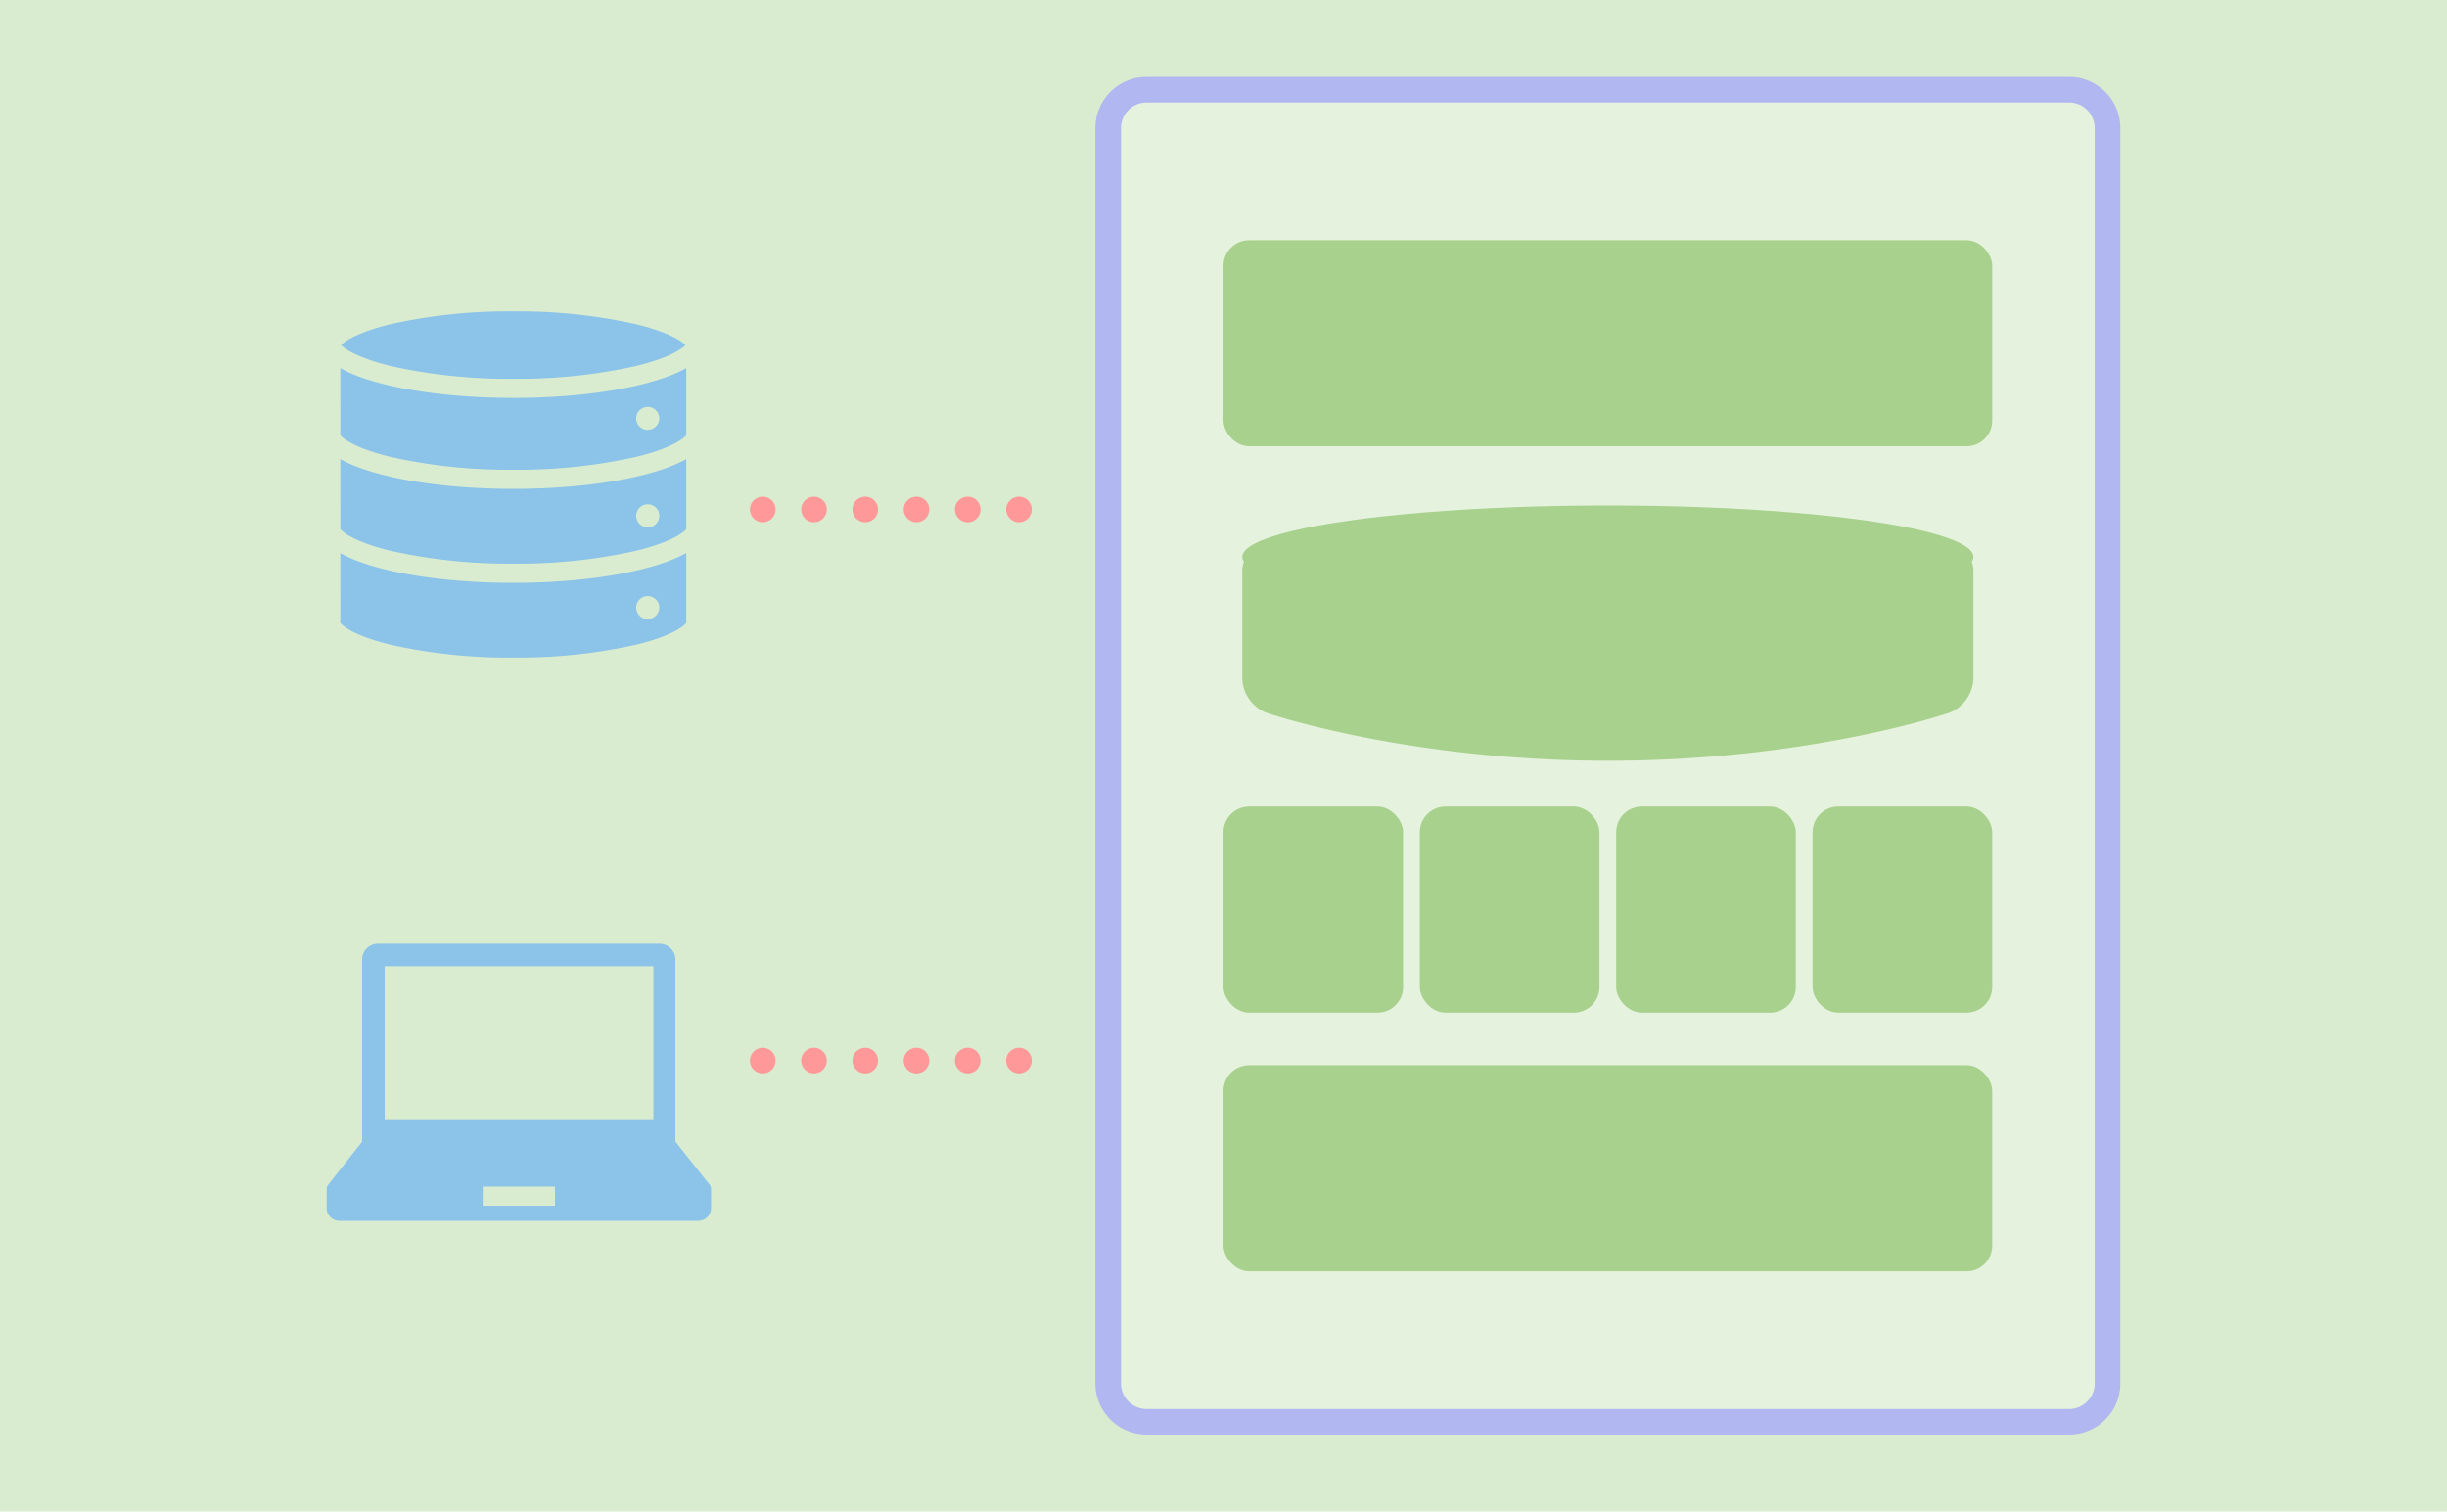 <svg id="レイヤー_1" data-name="レイヤー 1" xmlns="http://www.w3.org/2000/svg" viewBox="0 0 382 236"><defs><style>.cls-1{fill:#daeccf;}.cls-2{fill:#fff;opacity:0.3;}.cls-3{fill:#b1b7f0;}.cls-4{fill:#8cc3e8;}.cls-5,.cls-6{fill:none;stroke:#f99;stroke-linecap:round;stroke-linejoin:round;stroke-width:4px;}.cls-6{stroke-dasharray:0 8;}.cls-7{fill:#a9d18e;}</style></defs><rect class="cls-1" width="382" height="236"/><rect class="cls-2" x="173" y="14" width="156" height="208" rx="6"/><path class="cls-3" d="M323,16a4,4,0,0,1,4,4V216a4,4,0,0,1-4,4H179a4,4,0,0,1-4-4V20a4,4,0,0,1,4-4H323m0-4H179a8,8,0,0,0-8,8V216a8,8,0,0,0,8,8H323a8,8,0,0,0,8-8V20a8,8,0,0,0-8-8Z"/><path class="cls-4" d="M99.29,50.62a84.48,84.48,0,0,0-19.16-2,84.54,84.54,0,0,0-19.16,2c-5.06,1.23-7.15,2.63-7.72,3.26.57.63,2.66,2,7.72,3.27a85.12,85.12,0,0,0,19.16,2,85.05,85.05,0,0,0,19.16-2c5.06-1.23,7.15-2.64,7.73-3.27C106.44,53.25,104.35,51.85,99.29,50.62Z"/><path class="cls-4" d="M80.13,62.13c-11.87,0-22.14-1.9-27-4.65V67.94c.35.52,2.34,2.07,7.84,3.4a84.5,84.5,0,0,0,19.16,2,84.44,84.44,0,0,0,19.16-2c5.51-1.33,7.49-2.88,7.84-3.4V57.48C102.27,60.23,92,62.13,80.13,62.13Zm21,5a1.8,1.8,0,1,1,1.79-1.8A1.79,1.79,0,0,1,101.14,67.1Z"/><path class="cls-4" d="M80.13,76.33c-11.87,0-22.14-1.9-27-4.65V82.59c.35.53,2.34,2.07,7.84,3.41a84.54,84.54,0,0,0,19.16,2,84.48,84.48,0,0,0,19.16-2c5.51-1.34,7.49-2.88,7.84-3.41V71.68C102.27,74.43,92,76.33,80.13,76.33Zm21,6a1.8,1.8,0,1,1,1.79-1.8A1.79,1.79,0,0,1,101.14,82.33Z"/><path class="cls-4" d="M80.13,91c-11.87,0-22.14-1.89-27-4.64V97.25c.35.53,2.34,2.07,7.84,3.41a84.54,84.54,0,0,0,19.16,2,84.48,84.48,0,0,0,19.16-2c5.51-1.34,7.49-2.88,7.84-3.41V86.34C102.27,89.09,92,91,80.13,91Zm21,5.67a1.8,1.8,0,1,1,1.79-1.8A1.8,1.8,0,0,1,101.14,96.65Z"/><line class="cls-5" x1="159.07" y1="79.54" x2="159.07" y2="79.54"/><line class="cls-6" x1="151.07" y1="79.54" x2="123.07" y2="79.54"/><line class="cls-5" x1="119.07" y1="79.54" x2="119.07" y2="79.54"/><line class="cls-5" x1="159.07" y1="165.6" x2="159.07" y2="165.6"/><line class="cls-6" x1="151.07" y1="165.6" x2="123.07" y2="165.6"/><line class="cls-5" x1="119.07" y1="165.6" x2="119.07" y2="165.6"/><path class="cls-4" d="M110.79,185l-5.35-6.75V149.85a2.48,2.48,0,0,0-2.47-2.49H59a2.48,2.48,0,0,0-2.47,2.49v28.42L51.22,185a1,1,0,0,0-.22.62v3a2,2,0,0,0,2,2H109a2,2,0,0,0,2-2v-3A1.08,1.08,0,0,0,110.79,185ZM60.05,150.87H102v23.88H60.05Zm26.59,37.39H75.36v-3H86.64Z"/><rect class="cls-7" x="191" y="37.5" width="120" height="32.18" rx="4"/><rect class="cls-7" x="191" y="125.94" width="28.04" height="32.18" rx="4"/><rect class="cls-7" x="221.65" y="125.94" width="28.04" height="32.18" rx="4"/><rect class="cls-7" x="252.3" y="125.94" width="28.04" height="32.18" rx="4"/><rect class="cls-7" x="282.96" y="125.94" width="28.04" height="32.18" rx="4"/><rect class="cls-7" x="191" y="166.32" width="120" height="32.18" rx="4"/><path class="cls-7" d="M197.93,85.15a4,4,0,0,0-4,4V106a6,6,0,0,0,3.79,5.3s21.76,7.48,53.28,7.48,53.28-7.48,53.28-7.48a6,6,0,0,0,3.79-5.3V89.15a4,4,0,0,0-4-4Z"/><ellipse class="cls-7" cx="251" cy="86.96" rx="57.07" ry="8.04"/></svg>